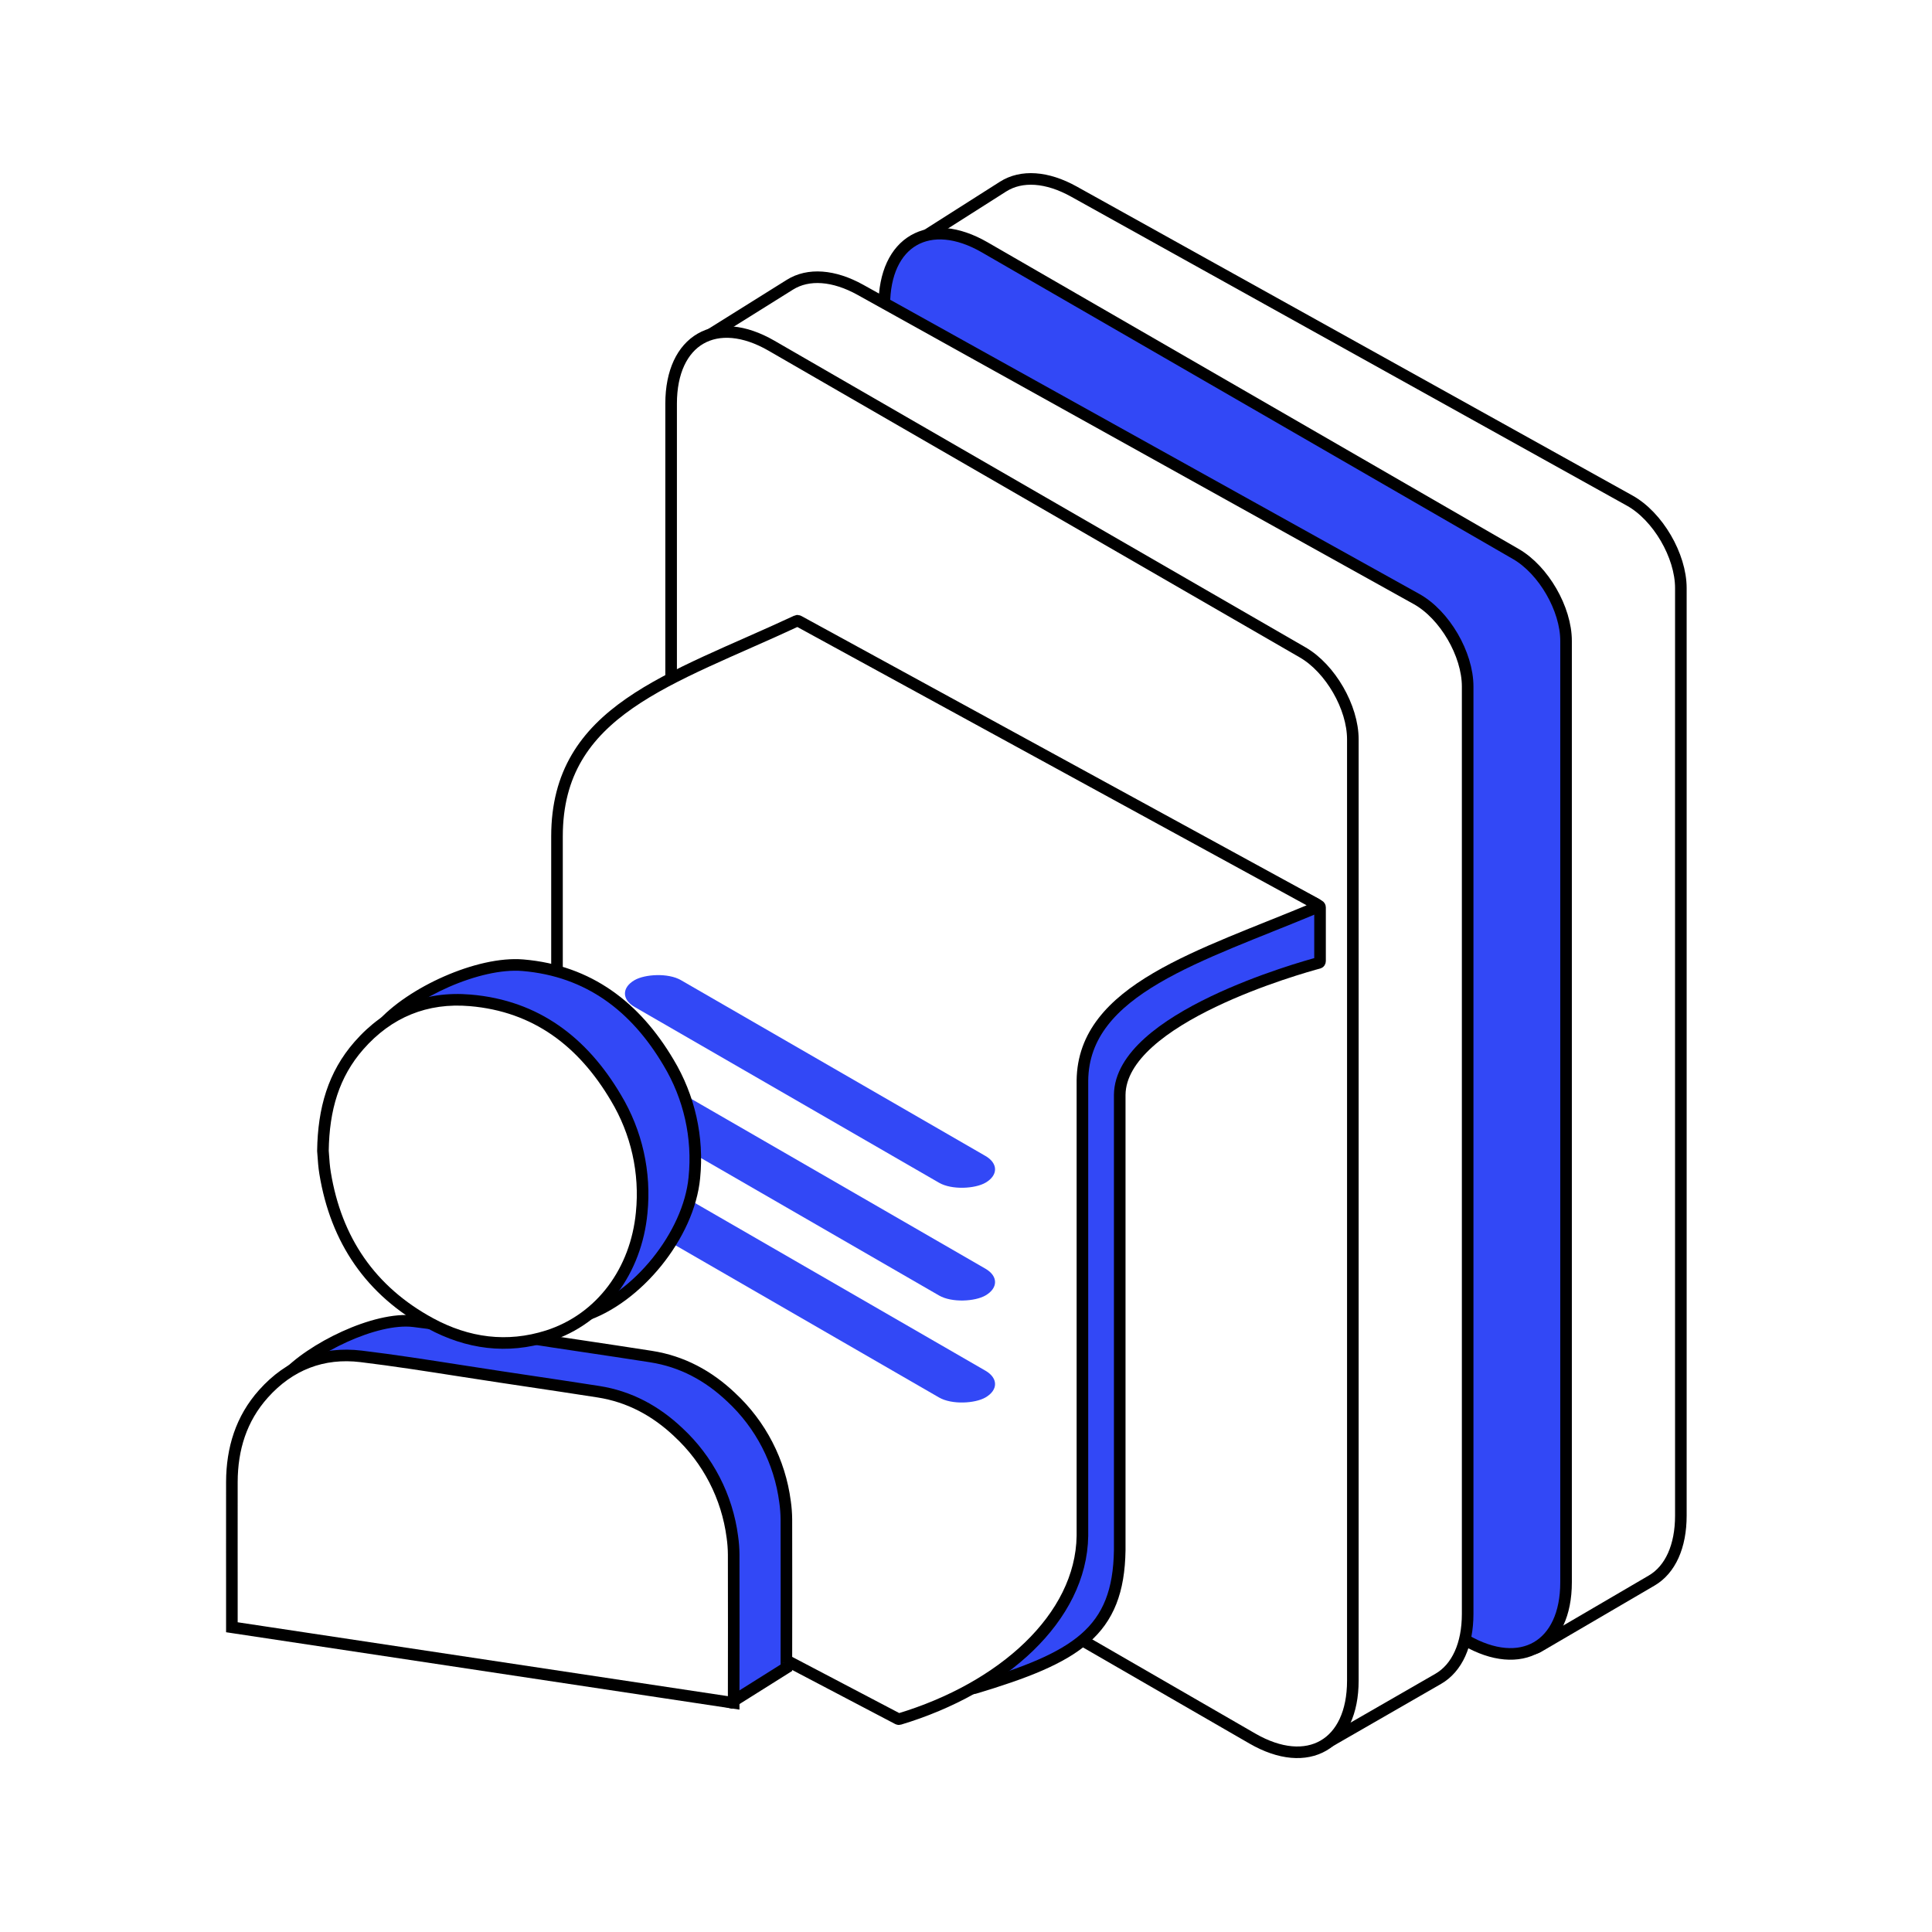 <svg width="100" height="100" viewBox="0 0 100 100" fill="none" xmlns="http://www.w3.org/2000/svg">
<rect width="100" height="100" fill="white"/>
<path d="M87.001 30.439C87.001 28.76 85.808 26.72 84.355 25.912L55.583 9.915C54.194 9.143 52.873 9.051 51.916 9.66L47.092 12.727C46.719 12.964 46.551 13.495 46.637 14.162L53.109 64.09C53.29 65.484 54.172 66.999 55.291 67.838L78.134 84.954C78.678 85.362 79.229 85.469 79.617 85.243L85.491 81.808C86.458 81.242 87.001 80.036 87.001 78.451L87.001 30.439Z" fill="white" stroke="black" stroke-width="0.6"/>
<path d="M81.059 33.175C81.059 31.518 79.895 29.503 78.46 28.675L50.969 12.802C48.099 11.146 45.772 12.489 45.772 15.802L45.772 64.524C45.772 66.181 46.936 68.196 48.37 69.024L75.862 84.897C78.732 86.554 81.059 85.21 81.059 81.897L81.059 33.175Z" fill="#3248F6" stroke="black" stroke-width="0.6"/>
<path d="M75.966 35.534C75.966 33.855 74.773 31.814 73.32 31.006L44.535 15.002C43.154 14.235 41.84 14.139 40.883 14.738L36.097 17.731C35.721 17.966 35.551 18.498 35.637 19.167L42.075 69.173C42.255 70.572 43.143 72.095 44.267 72.932L67.142 89.965C67.682 90.368 68.228 90.474 68.614 90.251L74.441 86.897C75.417 86.335 75.966 85.125 75.966 83.532L75.966 35.534Z" fill="white" stroke="black" stroke-width="0.6"/>
<path d="M70.023 38.267C70.023 36.61 68.86 34.595 67.425 33.767L39.933 17.894C37.064 16.237 34.737 17.58 34.737 20.894L34.737 69.616C34.737 71.273 35.901 73.288 37.335 74.116L64.827 89.989C67.697 91.645 70.023 90.302 70.023 86.989L70.023 38.267Z" fill="white" stroke="black" stroke-width="0.6"/>
<path d="M57.957 80.235V56.669C57.996 52.686 67.365 50.079 68.257 49.84C68.301 49.828 68.325 49.79 68.325 49.744V46.966C68.325 46.929 68.305 46.896 68.272 46.878L42.334 32.937C42.306 32.922 42.272 32.921 42.244 32.934C35.704 35.983 30.724 37.485 30.724 44.022V62.966C30.724 62.969 30.724 62.968 30.724 62.97C31.135 69.269 28.111 70.504 23.405 73.085C23.335 73.123 23.335 73.225 23.406 73.262L50.336 87.378C50.359 87.39 50.387 87.392 50.412 87.385C55.737 85.791 57.894 84.472 57.957 80.235Z" fill="#3248F6" stroke="black" stroke-width="0.6"/>
<path d="M56.026 55.934C56.072 51.2 62.135 49.489 68.134 46.975C68.211 46.943 68.217 46.836 68.143 46.796L41.326 32.142C41.298 32.126 41.264 32.125 41.236 32.139C34.701 35.187 28.83 36.754 28.83 43.289V62.231C28.83 62.233 28.83 62.233 28.831 62.235C29.241 68.535 24.323 72.048 19.58 74.681C19.51 74.72 19.512 74.82 19.582 74.857L46.476 88.971C46.499 88.984 46.526 88.986 46.551 88.979C51.879 87.374 55.963 83.735 56.026 79.498V55.934Z" fill="white" stroke="black" stroke-width="0.6"/>
<rect width="20.972" height="2.773" rx="1.386" transform="matrix(-0.866 -0.5 -0.866 0.5 52.207 60.525)" fill="#3248F6"/>
<rect width="20.972" height="2.773" rx="1.386" transform="matrix(-0.866 -0.5 -0.866 0.5 52.207 66.361)" fill="#3248F6"/>
<rect width="20.972" height="2.773" rx="1.386" transform="matrix(-0.866 -0.5 -0.866 0.5 52.207 71.64)" fill="#3248F6"/>
<path fill-rule="evenodd" clip-rule="evenodd" d="M19.225 55.847C19.332 56.385 19.453 56.996 19.443 57.751C19.449 57.817 19.454 57.898 19.46 57.99C19.478 58.242 19.5 58.576 19.555 58.904C20.122 62.371 21.914 65.005 25.01 66.682C25.34 66.861 25.647 67.04 25.94 67.212C27.349 68.036 28.439 68.674 30.186 68.118C32.971 67.226 35.655 63.933 35.94 60.959C36.151 58.877 35.681 56.783 34.601 54.991C32.902 52.12 30.483 50.251 27.068 49.96C24.779 49.766 21.251 51.376 19.729 53.114C18.876 54.087 19.026 54.841 19.225 55.847ZM14.73 80.037V82.408L37.84 88.122L40.703 86.323V86.074C40.708 83.596 40.708 81.118 40.703 78.64C40.7 78.336 40.677 78.033 40.634 77.732C40.364 75.655 39.375 73.739 37.84 72.315C36.67 71.208 35.306 70.466 33.694 70.215C32.461 70.022 31.226 69.838 29.992 69.653C29.547 69.587 29.103 69.52 28.658 69.453C27.936 69.345 27.214 69.233 26.493 69.12C24.803 68.856 23.114 68.593 21.418 68.387C19.432 68.146 16.076 69.795 14.73 71.299C14.009 72.104 14.188 72.633 14.425 73.331C14.568 73.754 14.732 74.239 14.73 74.885C14.726 76.027 14.727 77.171 14.729 78.317C14.729 78.89 14.73 79.464 14.73 80.037Z" fill="#3248F6"/>
<path d="M19.443 57.751L19.143 57.747L19.143 57.763L19.144 57.778L19.443 57.751ZM19.225 55.847L18.931 55.905L19.225 55.847ZM19.46 57.99L19.76 57.97L19.46 57.99ZM19.555 58.904L19.851 58.856L19.851 58.855L19.555 58.904ZM25.01 66.682L25.153 66.418L25.153 66.418L25.01 66.682ZM25.94 67.212L26.092 66.953H26.092L25.94 67.212ZM30.186 68.118L30.277 68.404L30.278 68.404L30.186 68.118ZM35.94 60.959L35.641 60.929L35.641 60.931L35.94 60.959ZM34.601 54.991L34.343 55.144L34.344 55.146L34.601 54.991ZM27.068 49.96L27.043 50.259L27.043 50.259L27.068 49.96ZM19.729 53.114L19.955 53.312L19.955 53.312L19.729 53.114ZM14.73 82.408H14.43V82.643L14.658 82.699L14.73 82.408ZM37.84 88.122L37.767 88.413L37.891 88.444L37.999 88.376L37.84 88.122ZM40.703 86.323L40.862 86.577L41.003 86.489V86.323H40.703ZM40.703 86.074L40.403 86.073V86.074H40.703ZM40.703 78.64L41.003 78.639L41.003 78.638L40.703 78.64ZM40.634 77.732L40.336 77.77L40.337 77.775L40.634 77.732ZM37.84 72.315L37.633 72.533L37.636 72.535L37.84 72.315ZM33.694 70.215L33.648 70.511L33.648 70.512L33.694 70.215ZM29.992 69.653L29.948 69.95L29.992 69.653ZM28.658 69.453L28.703 69.156L28.703 69.156L28.658 69.453ZM26.493 69.12L26.539 68.823H26.539L26.493 69.12ZM21.418 68.387L21.454 68.089L21.454 68.089L21.418 68.387ZM14.73 71.299L14.954 71.5L14.954 71.499L14.73 71.299ZM14.425 73.331L14.709 73.234H14.709L14.425 73.331ZM14.73 74.885L14.43 74.884L14.73 74.885ZM14.729 78.317L15.028 78.317L14.729 78.317ZM19.743 57.755C19.754 56.965 19.626 56.327 19.52 55.788L18.931 55.905C19.038 56.443 19.153 57.026 19.143 57.747L19.743 57.755ZM19.76 57.97C19.754 57.879 19.748 57.794 19.741 57.724L19.144 57.778C19.15 57.84 19.155 57.917 19.161 58.01L19.76 57.97ZM19.851 58.855C19.799 58.543 19.777 58.224 19.76 57.97L19.161 58.01C19.178 58.261 19.201 58.608 19.259 58.953L19.851 58.855ZM25.153 66.418C22.142 64.788 20.404 62.236 19.851 58.856L19.259 58.953C19.84 62.507 21.685 65.223 24.867 66.946L25.153 66.418ZM26.092 66.953C25.799 66.782 25.488 66.6 25.153 66.418L24.867 66.946C25.192 67.122 25.495 67.299 25.789 67.471L26.092 66.953ZM30.095 67.832C29.278 68.092 28.629 68.071 28.02 67.894C27.395 67.714 26.804 67.37 26.092 66.953L25.789 67.471C26.486 67.879 27.144 68.266 27.853 68.471C28.578 68.68 29.348 68.7 30.277 68.404L30.095 67.832ZM35.641 60.931C35.506 62.344 34.795 63.857 33.767 65.131C32.739 66.405 31.417 67.409 30.095 67.832L30.278 68.404C31.74 67.935 33.153 66.847 34.234 65.508C35.315 64.168 36.089 62.548 36.238 60.988L35.641 60.931ZM34.344 55.146C35.39 56.883 35.846 58.912 35.641 60.929L36.238 60.989C36.456 58.843 35.971 56.684 34.858 54.836L34.344 55.146ZM27.043 50.259C30.342 50.54 32.682 52.337 34.343 55.144L34.859 54.838C33.121 51.902 30.625 49.962 27.093 49.661L27.043 50.259ZM19.955 53.312C20.677 52.487 21.898 51.672 23.231 51.087C24.567 50.502 25.968 50.168 27.043 50.259L27.093 49.661C25.879 49.558 24.371 49.932 22.99 50.538C21.607 51.144 20.303 52.004 19.503 52.917L19.955 53.312ZM19.52 55.788C19.418 55.275 19.342 54.881 19.381 54.498C19.418 54.133 19.563 53.758 19.955 53.312L19.503 52.916C19.042 53.443 18.836 53.931 18.784 54.438C18.735 54.926 18.833 55.412 18.931 55.905L19.52 55.788ZM15.03 82.408V80.037H14.43V82.408H15.03ZM37.911 87.831L14.802 82.117L14.658 82.699L37.767 88.413L37.911 87.831ZM40.543 86.069L37.68 87.868L37.999 88.376L40.862 86.577L40.543 86.069ZM40.403 86.074V86.323H41.003V86.074H40.403ZM40.403 78.641C40.408 81.118 40.408 83.596 40.403 86.073L41.003 86.074C41.008 83.596 41.008 81.118 41.003 78.639L40.403 78.641ZM40.337 77.775C40.378 78.062 40.4 78.352 40.403 78.642L41.003 78.638C41 78.32 40.976 78.003 40.931 77.689L40.337 77.775ZM37.636 72.535C39.12 73.911 40.076 75.763 40.336 77.77L40.931 77.693C40.653 75.547 39.631 73.566 38.043 72.095L37.636 72.535ZM33.648 70.512C35.192 70.751 36.502 71.462 37.633 72.533L38.046 72.097C36.839 70.954 35.421 70.18 33.74 69.919L33.648 70.512ZM29.948 69.95C31.182 70.134 32.416 70.319 33.648 70.511L33.741 69.919C32.506 69.726 31.271 69.541 30.036 69.356L29.948 69.95ZM28.613 69.75C29.058 69.817 29.503 69.883 29.948 69.95L30.036 69.356C29.592 69.29 29.147 69.223 28.703 69.156L28.613 69.75ZM26.447 69.416C27.168 69.529 27.891 69.642 28.614 69.75L28.703 69.156C27.982 69.049 27.261 68.936 26.539 68.823L26.447 69.416ZM21.382 68.685C23.072 68.89 24.756 69.153 26.447 69.416L26.539 68.823C24.85 68.56 23.156 68.296 21.454 68.089L21.382 68.685ZM14.954 71.499C15.589 70.789 16.725 70.022 17.958 69.462C19.197 68.899 20.471 68.574 21.382 68.685L21.454 68.089C20.379 67.959 18.982 68.338 17.71 68.916C16.432 69.496 15.216 70.306 14.507 71.1L14.954 71.499ZM14.709 73.234C14.586 72.873 14.505 72.623 14.518 72.37C14.53 72.137 14.625 71.866 14.954 71.5L14.507 71.099C14.114 71.537 13.939 71.933 13.919 72.34C13.9 72.727 14.026 73.09 14.14 73.427L14.709 73.234ZM15.03 74.886C15.032 74.185 14.852 73.659 14.709 73.234L14.14 73.427C14.283 73.848 14.432 74.292 14.43 74.884L15.03 74.886ZM15.028 78.317C15.027 77.171 15.026 76.027 15.03 74.886L14.43 74.884C14.426 76.026 14.427 77.172 14.428 78.317L15.028 78.317ZM15.03 80.037C15.03 79.463 15.029 78.89 15.028 78.317L14.428 78.317C14.429 78.891 14.43 79.464 14.43 80.037H15.03Z" fill="black"/>
<path fill-rule="evenodd" clip-rule="evenodd" d="M18.578 54.118C17.269 55.612 16.745 57.402 16.715 59.568C16.721 59.634 16.727 59.715 16.733 59.807C16.75 60.059 16.773 60.393 16.827 60.721C17.394 64.189 19.186 66.823 22.282 68.499C24.196 69.536 26.241 69.821 28.352 69.15C31.137 68.257 32.927 65.75 33.212 62.776C33.423 60.695 32.953 58.601 31.873 56.809C30.174 53.937 27.756 52.068 24.34 51.778C22.051 51.583 20.099 52.381 18.578 54.118ZM12.002 81.855V84.226L37.975 88.141V87.892C37.98 85.415 37.98 82.937 37.975 80.458C37.973 80.154 37.95 79.851 37.907 79.55C37.637 77.474 36.648 75.557 35.112 74.133C33.943 73.027 32.579 72.284 30.967 72.034C29.734 71.841 28.499 71.656 27.265 71.472C26.82 71.405 26.375 71.338 25.931 71.272C25.209 71.163 24.487 71.051 23.765 70.938C22.076 70.675 20.386 70.411 18.69 70.205C16.704 69.965 14.985 70.635 13.639 72.14C12.482 73.432 12.008 74.99 12.002 76.703C11.999 77.845 12 78.99 12.001 80.135C12.002 80.709 12.002 81.282 12.002 81.855Z" fill="white"/>
<path d="M16.715 59.568L16.415 59.564L16.415 59.58L16.416 59.596L16.715 59.568ZM18.578 54.118L18.803 54.316L18.803 54.316L18.578 54.118ZM16.733 59.807L17.032 59.787V59.787L16.733 59.807ZM16.827 60.721L17.123 60.673L17.123 60.673L16.827 60.721ZM22.282 68.499L22.425 68.236L22.425 68.236L22.282 68.499ZM28.352 69.15L28.443 69.435L28.444 69.435L28.352 69.15ZM33.212 62.776L32.914 62.746L32.914 62.748L33.212 62.776ZM31.873 56.809L31.615 56.961L31.616 56.963L31.873 56.809ZM24.34 51.778L24.315 52.077L24.315 52.077L24.34 51.778ZM12.002 84.226H11.702V84.484L11.958 84.523L12.002 84.226ZM37.975 88.141L37.931 88.438L38.275 88.49V88.141H37.975ZM37.975 87.892L37.675 87.892V87.892H37.975ZM37.975 80.458L38.275 80.458L38.275 80.456L37.975 80.458ZM37.907 79.55L37.609 79.589L37.61 79.593L37.907 79.55ZM35.112 74.133L34.906 74.351L34.908 74.354L35.112 74.133ZM30.967 72.034L30.921 72.33L30.921 72.33L30.967 72.034ZM27.265 71.472L27.22 71.768H27.22L27.265 71.472ZM25.931 71.272L25.976 70.975L25.975 70.975L25.931 71.272ZM23.765 70.938L23.812 70.642H23.812L23.765 70.938ZM18.69 70.205L18.727 69.908L18.727 69.908L18.69 70.205ZM13.639 72.14L13.863 72.34L13.863 72.34L13.639 72.14ZM12.002 76.703L12.302 76.704L12.002 76.703ZM12.001 80.135L11.701 80.136L12.001 80.135ZM17.015 59.572C17.045 57.455 17.554 55.742 18.803 54.316L18.352 53.921C16.983 55.483 16.446 57.348 16.415 59.564L17.015 59.572ZM17.032 59.787C17.026 59.696 17.02 59.611 17.014 59.541L16.416 59.596C16.422 59.657 16.427 59.735 16.434 59.828L17.032 59.787ZM17.123 60.673C17.071 60.361 17.049 60.041 17.032 59.787L16.434 59.828C16.451 60.078 16.474 60.426 16.531 60.77L17.123 60.673ZM22.425 68.236C19.415 66.605 17.676 64.053 17.123 60.673L16.531 60.77C17.113 64.324 18.957 67.04 22.139 68.763L22.425 68.236ZM28.261 68.864C26.237 69.508 24.276 69.238 22.425 68.236L22.139 68.763C24.117 69.835 26.247 70.135 28.443 69.435L28.261 68.864ZM32.914 62.748C32.639 65.62 30.916 68.013 28.261 68.864L28.444 69.435C31.358 68.502 33.216 65.881 33.511 62.805L32.914 62.748ZM31.616 56.963C32.663 58.7 33.118 60.729 32.914 62.746L33.511 62.807C33.728 60.66 33.244 58.501 32.13 56.654L31.616 56.963ZM24.315 52.077C27.614 52.357 29.954 54.155 31.615 56.961L32.131 56.656C30.394 53.719 27.897 51.779 24.366 51.479L24.315 52.077ZM18.803 54.316C20.263 52.649 22.122 51.89 24.315 52.077L24.366 51.479C21.98 51.276 19.936 52.112 18.352 53.921L18.803 54.316ZM12.302 84.226V81.855H11.702V84.226H12.302ZM38.02 87.845L12.047 83.93L11.958 84.523L37.931 88.438L38.02 87.845ZM37.675 87.892V88.141H38.275V87.892H37.675ZM37.675 80.459C37.68 82.937 37.68 85.414 37.675 87.892L38.275 87.893C38.28 85.415 38.28 82.936 38.275 80.458L37.675 80.459ZM37.61 79.593C37.651 79.88 37.673 80.17 37.675 80.461L38.275 80.456C38.273 80.138 38.249 79.822 38.203 79.507L37.61 79.593ZM34.908 74.354C36.393 75.729 37.348 77.582 37.609 79.589L38.204 79.511C37.925 77.365 36.904 75.385 35.316 73.913L34.908 74.354ZM30.921 72.33C32.465 72.57 33.775 73.28 34.906 74.351L35.319 73.916C34.111 72.773 32.693 71.998 31.013 71.737L30.921 72.33ZM27.22 71.768C28.455 71.953 29.689 72.137 30.921 72.33L31.013 71.737C29.779 71.544 28.543 71.359 27.309 71.175L27.22 71.768ZM25.886 71.568C26.331 71.635 26.776 71.702 27.22 71.768L27.309 71.175C26.864 71.108 26.42 71.042 25.976 70.975L25.886 71.568ZM23.719 71.235C24.441 71.347 25.163 71.46 25.886 71.568L25.975 70.975C25.254 70.867 24.534 70.754 23.812 70.642L23.719 71.235ZM18.654 70.503C20.344 70.708 22.029 70.971 23.719 71.235L23.812 70.642C22.123 70.378 20.428 70.114 18.727 69.908L18.654 70.503ZM13.863 72.34C15.145 70.906 16.769 70.275 18.654 70.503L18.727 69.908C16.64 69.655 14.824 70.365 13.416 71.94L13.863 72.34ZM12.302 76.704C12.308 75.049 12.764 73.567 13.863 72.34L13.416 71.94C12.2 73.297 11.708 74.931 11.702 76.702L12.302 76.704ZM12.301 80.135C12.3 78.989 12.299 77.845 12.302 76.704L11.702 76.702C11.699 77.845 11.7 78.99 11.701 80.136L12.301 80.135ZM12.302 81.855C12.302 81.282 12.302 80.708 12.301 80.135L11.701 80.136C11.702 80.709 11.702 81.282 11.702 81.855H12.302Z" fill="black"/>
</svg>
